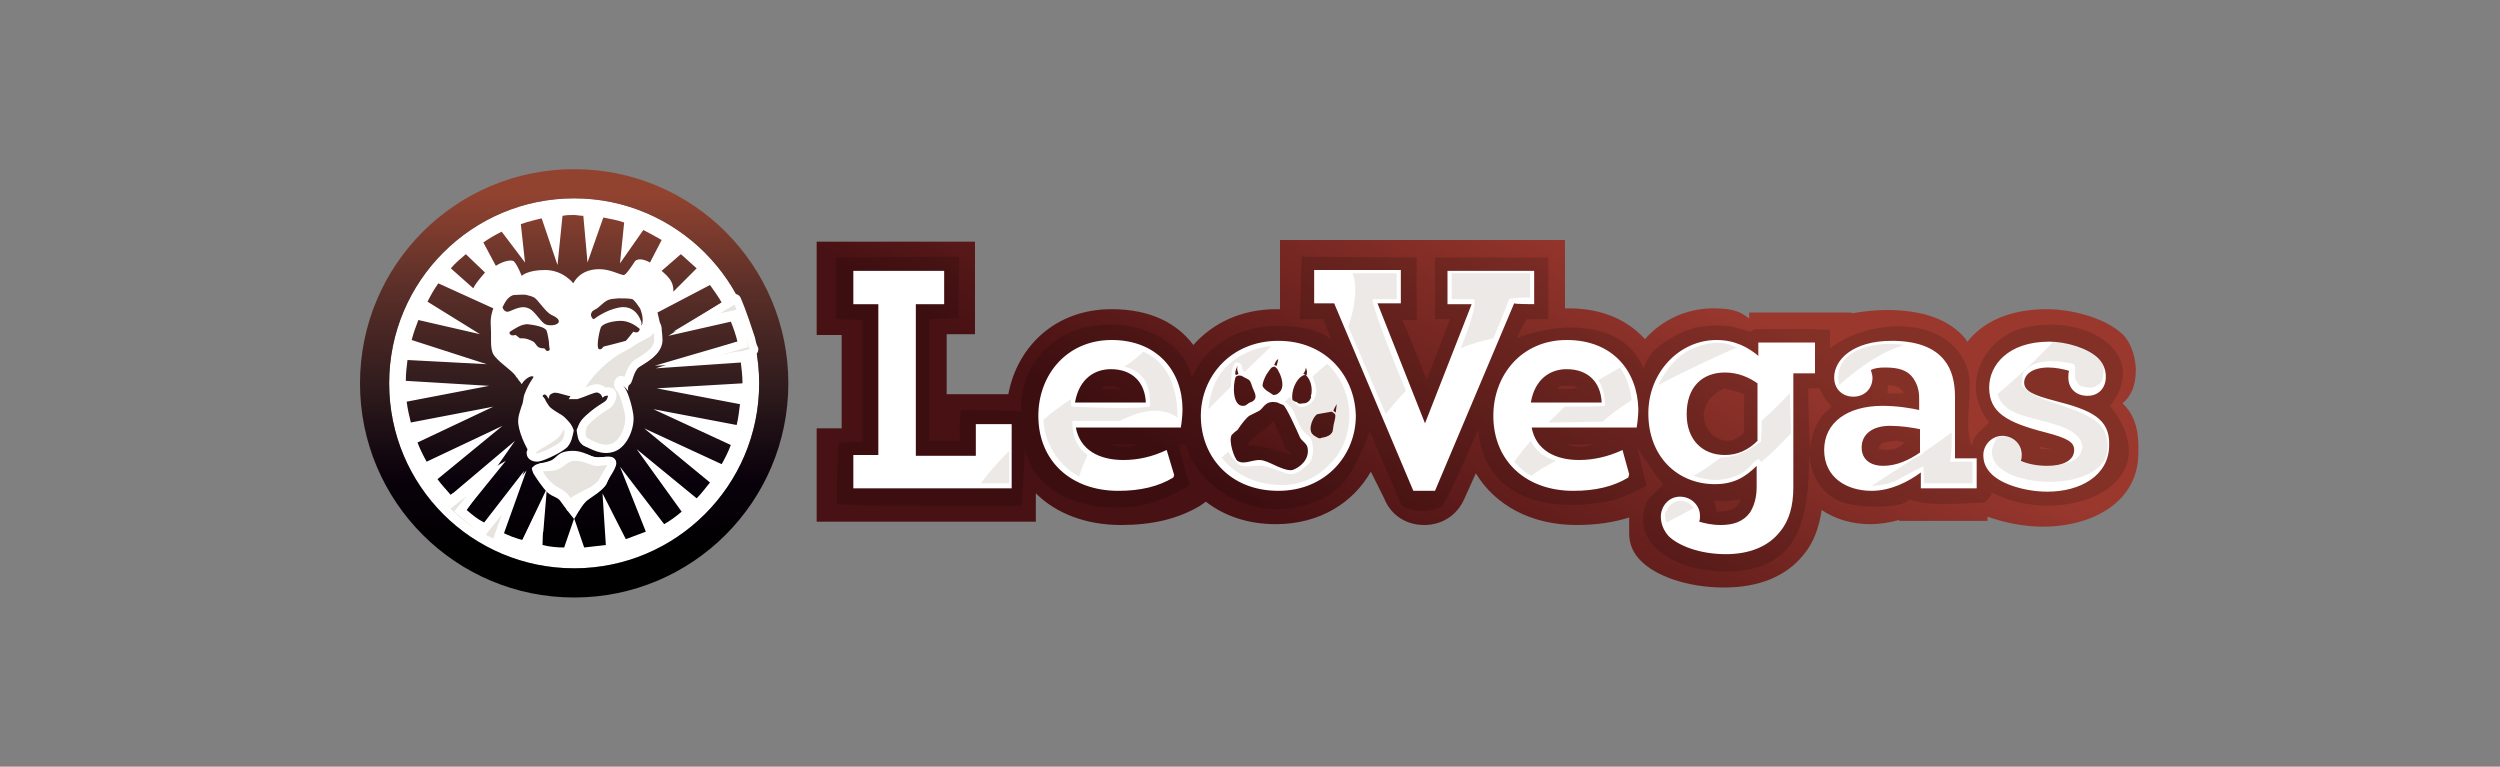 <?xml version="1.0" encoding="UTF-8"?> <!-- Generator: Adobe Illustrator 22.1.0, SVG Export Plug-In . SVG Version: 6.00 Build 0) --> <svg xmlns="http://www.w3.org/2000/svg" xmlns:xlink="http://www.w3.org/1999/xlink" version="1.1" id="Layer_1" x="0px" y="0px" viewBox="0 0 300 92" style="enable-background:new 0 0 300 92;" xml:space="preserve"><rect x="0" y="0" width="300" height="92" fill="#808080" stroke="none"/> <style type="text/css"> .st0{fill:url(#SVGID_1_);} .st1{opacity:0.15;enable-background:new ;} .st2{fill:#FFFFFF;} .st3{opacity:0.1;} .st4{fill:#3B200F;} .st5{fill:url(#SVGID_2_);} .st6{fill:#E7E3DF;} .st7{fill:none;stroke:#FFFFFF;stroke-miterlimit:10;} </style> <g> <g id="LeoVegas.com"> <linearGradient id="SVGID_1_" gradientUnits="userSpaceOnUse" x1="163.17" y1="59.526" x2="187.905" y2="16.685" gradientTransform="matrix(1 0 0 1 0 8)"> <stop offset="0" style="stop-color:#481113"></stop> <stop offset="1" style="stop-color:#9A382E"></stop> </linearGradient> <path class="st0" d="M254.7,48.4c1-0.8,1.6-2.1,1.6-4c0-1.3-0.5-3.2-1.5-4.2c-1.9-1.9-5.9-3.1-9.2-3.1c-4.7,0-7.8,1.7-9.5,3.9 c-0.1-0.1-0.2-0.2-0.2-0.3c-1.9-2.3-5-3.5-9.5-3.5c-1.6,0-2.9,0.2-4.2,0.4v-0.1h-12.3v0.7c-0.7-0.4-1.2-1.2-4.3-1.2 c-3.2,0-6.2,1.4-8.2,3.7c-2.1-2.3-5.1-3.7-9.2-3.7h-0.4v-8.2h-34.2v8.3h-0.4c-4.3,0-7.7,1.7-10,4.3c-2-2.7-5.3-4.3-9.8-4.3 c-6.7,0-11.3,4.4-12.4,10.2h-7.4v-7.2h3.4V29H98v11.2h3v11.2h-3v11.2h26.3v-3.4c2.4,2.4,6,3.8,10.2,3.8c3.7,0,6.8-0.7,9.5-2.3 l0.7-0.5c2.2,1.7,5,2.7,8.4,2.7c5.3,0,9.3-2.6,11.4-6.3l1.6,3.2c0.7,1.8,2.4,3.2,4.8,3.2c2.3,0,4-1.3,4.8-3.1l1.4-3.1 c2.3,3.8,6.6,6.2,12.1,6.2c2.3,0,4.4-0.3,6.3-0.9v1.9c0,1.2,0.4,2.3,1.4,3.3c1.8,1.8,5.5,3.2,10,3.2c4.1,0,7.4-1.3,9.5-3.9 c1.2-1.4,1.9-3.3,2.2-5.4c1.6,1.1,3.7,1.7,5.8,1.7c1.2,0,2.4-0.2,3.5-0.5v0.1h10.6v-0.5c2,0.7,4.3,1.2,6.6,1.2 c6.2,0,11.5-3.1,11.5-8.8C256.7,51.7,256.2,49.8,254.7,48.4L254.7,48.4z"></path> <path id="Dark_Red" class="st1" d="M253.2,48.7c4.9-6.2-2.7-11.1-10.2-9.4c-4.7,1.1-8,6.7-4.3,11.4c-0.8,0.9-1.8,1.3-2.1,2.8 c-1.1-2.8,0.4-7-0.6-9.5c-2.3-6.2-11.6-5.9-16.4-2.2v-2.2c-1.8-0.2-9.1-0.1-9.1-0.1s-0.3,0.3-0.5,0.3c-0.7-0.2-1.4-0.4-2.1-0.6 c-2.6-0.4-4.9,0-6.7,1c-3.2,1.7-3.4,2.7-4,4c-2.1-5.4-9.5-5.9-15.2-3.6c0.4-1,1.2-2.3,1.2-2.3h2.6v-7.4h-13.6v7.4h1.8l-2.8,7.3 c0,0-1.9-4.8-2.9-7.2h1.7v-7.5l-13.8-0.1l-0.2,7.5h2.8c0,0,0.6,1.6,0.9,2.3v0.1c-1.8-1.4-4.5-1.6-6.4-1.6c-4.6,0-8.5,2.3-10.2,6 c-0.1,0.1-0.1,0.2-0.1,0.2c-0.8-4.6-7.4-7.7-13.5-5.8c-3.9,1.2-7.1,4.7-7,9.9c-1.4-0.2-5.2-0.2-7.2-0.2c-0.1,0.9-0.2,1.9-0.1,3.7 h-3.7V38.3c0.9,0,3.5-0.1,3.5-0.1l0.1-7.4l-14.8,0.1v7.4c0,0,1.5,0.1,3.2,0.1V53c-0.7,0-2.1,0.1-2.8,0.1c-0.2,0.8-0.3,4.9-0.3,7.4 c1.4,0.2,17.9,0.3,22.2,0.2c0.1-1.7,0.3-4.5,0.4-6.5h0.1c1.1,5,7.5,7.7,14.1,6.4c2.2-0.4,5.6-2.4,5.6-2.4s-1.1-3.2-1.3-4.9h0.8 c1.4,5.3,8.5,9.9,15.8,6.8c3.7-1.6,4.6-4.3,6.2-8.1v-0.2h0.1c1.1,2.7,2.6,6,3.7,8.7c0.3,0.9,4.3,1.3,5.2-0.1 c1.3-2.5,3.1-6.5,4-8.7h0.1c0.8,8.3,8.7,10,16.3,8.3c0.9-0.2,3.9-1.7,3.9-1.7s-0.7-2.6-1.1-4.6c1.1,1.8,2,3,3.1,4.5 c-0.7,0.7-1.7,1.3-2.1,2.3c-2.3,6.8,8.3,9.5,13.9,7.4c5.1-1.9,5.7-7.3,5.7-13.8c0,2.6,1.3,5.1,3.8,6.1c1.6,0.7,7.2,1,8.3-0.3 c1.9,0.9,6.2,0.5,8.9,0.4c0.4-0.3,0.8-0.6,0.9-1.2C247.5,63.5,260.8,58.3,253.2,48.7L253.2,48.7z M132.2,46.7 c0,0.3-0.3-0.4,0.9-0.4c0.8,0,1.2,0.2,1.5,0.4C133.8,46.8,132.9,46.7,132.2,46.7z M133.3,53.3h3.3 C135.7,53.7,134.1,53.7,133.3,53.3z M149.8,53.5v-0.3c0.8-1.1,2.2-1.6,3-2.7c0.5,1.1,1,2.2,1.5,3.3l0.7,0.7 C153.6,54.4,152.2,53.4,149.8,53.5z M186.9,46.6c0.3-0.1,0-0.3,0.9-0.3s1.3,0,1.5,0.3c-0.8,0.1-1.6,0.1-2.4,0.1L186.9,46.6 L186.9,46.6z M188.1,53.3c1.1,0.1,2.1,0,3.1,0C190.1,53.7,189,53.8,188.1,53.3z M206,61.4c-0.1-0.4-0.2-0.8-0.3-1.3 c1,0,2.3,0.1,3-0.2h0.2C208.5,61,207.7,61.4,206,61.4L206,61.4z M209.3,51.9c-3.2,3.4-7.7-2.8-2.4-5.3c0.8,0.2,1.6,0.4,2.4,0.7 V51.9z M217.2,54.1c-0.1-2.4-0.2-4.9-0.2-7.5h1.4c0.3,1.1,0.8,1.4,1.4,2.2C218.1,50.1,217.3,52.1,217.2,54.1z M226.6,46.2 c0.9,0.1,1.5,0.3,1.8,0.9v0.1h-1.9C226.5,46.9,226.5,46.5,226.6,46.2L226.6,46.2z M225.6,53.9c-0.1-0.1-0.2-0.1-0.2-0.1 c0.2-0.3,0.2-0.4,0.4-0.6c0.2-0.1,0.6-0.1,0.8-0.2c0.2,0,0.6-0.1,1-0.1c0.4,0,0.8,0.2,0.9,0.2C228.1,53.8,226.7,54.2,225.6,53.9z M244.9,53.9c-0.1-0.1-0.1-0.2-0.1-0.3c0.4,0.1,0.9,0.2,1.4,0.3H244.9z"></path> <path id="White" class="st2" d="M133.4,40.8c-5.4,0-8.8,4.2-8.8,9.1c0,5.4,3.9,9,9.6,9c2.6,0,4.8-0.5,6.6-1.6l0.1-0.3L140,54 c-1.7,0.8-3.4,1.2-5.2,1.2c-2.9,0-5.2-1.2-5.7-3.9h12.6c0.1-0.6,0.2-1.5,0.2-2.2C141.9,44.6,138.9,40.8,133.4,40.8L133.4,40.8z M129,48.3c0.5-2.9,2.4-4,4.3-4c2.6,0,4.1,1.6,4.2,4H129z M153.4,40.9c-5.7,0-9.3,4.3-9.3,9c0,4.9,3.5,9,9.3,9 c5.7,0,9.3-4.3,9.3-9C162.6,45.1,159.1,40.9,153.4,40.9z M156.7,44.1c0.1,0.3,0.2,0.5,0.1,0.9c-0.1,0-0.2,0-0.3-0.1l-0.1-0.1 C156.6,44.7,156.7,44.2,156.7,44.1L156.7,44.1z M153.4,43.1l-0.2,0.8c-0.1,0-0.2-0.1-0.3-0.1C153,43.6,153.1,43.2,153.4,43.1z M152,44.9c0.2-0.3,0.4-0.6,0.6-0.8c0.2-0.1,0.3-0.1,0.4-0.1c0.1,0.1,0.2,0.2,0.3,0.3c0.1,0.2,0.2,0.4,0.3,0.6 c0.3,0.7,0.5,1.7-0.1,2.2c-0.2,0.2-0.4,0.3-0.7,0.3c-0.4-0.3-1.1-0.6-1.3-1.1C151.5,46,151.7,45.4,152,44.9z M148.5,43.9 c-0.1,0.4,0,0.6,0.1,0.9v0.1c-0.1,0-0.2,0.1-0.3,0.1C148.1,44.8,148.4,44.1,148.5,43.9L148.5,43.9z M148.3,45.2 c0.2-0.1,0.3-0.2,0.7-0.1c0.3,0.2,0.6,0.3,0.9,0.5c0.2,0.2,0.3,0.6,0.4,0.9c0.3,0.7,0.6,1.2,0.1,1.6c-0.1,0.1-0.2,0.1-0.4,0.2 c-0.3,0.1-0.4,0.4-0.8,0.4C147.9,48.8,147.9,46.2,148.3,45.2z M155.1,56.4c-0.9,0.2-2.6-0.9-3.4-1.1c-1.1-0.4-2.3,0.6-3.2,0 c-0.4-0.3-1.1-2.4-0.7-3.1c0.2-0.2,0.4-0.4,0.7-0.6c0.4-0.6,0.9-1.3,1.4-1.7c0.4-0.2,0.8-0.4,1.2-0.6c0.3-0.2,0.4-0.4,0.6-0.6 c0.3-0.3,0.7-0.6,1.6-0.4c0.2,0.1,0.4,0.2,0.7,0.3c0.4,0.3,1.7,3.2,2,3.9c0.2,0.4,0.8,0.7,0.9,1.2C157.2,55.1,156,56.1,155.1,56.4 L155.1,56.4z M157.1,48.1c-0.2,0.2-0.4,0.3-0.7,0.3c-0.2,0-0.4,0.1-0.6,0c-0.1-0.1-0.2-0.2-0.4-0.2c-0.1-0.1-0.2-0.1-0.3-0.2 c-0.2-1,0.4-2.5,1.2-2.9c0.1-0.1,0.3-0.1,0.4-0.1c0.5,0.5,0.7,1.2,0.7,1.8c0,0.2,0,0.5-0.1,0.7C157.4,47.8,157.2,47.9,157.1,48.1z M160.1,50.7c-0.1,0.3-0.1,0.7-0.2,1.1c-0.2,0.4-0.6,0.6-1.1,0.7c-0.2,0-0.3,0.1-0.4,0.1c-0.2,0-0.3-0.1-0.5-0.2 c-0.2-0.1-0.3-0.2-0.4-0.3c-0.6-0.6,0.1-2.2,0.6-2.4c0.6-0.1,1.1-0.2,1.7-0.3c0.2,0.1,0.3,0.2,0.4,0.3 C160.3,49.9,160.2,50.3,160.1,50.7L160.1,50.7z M160.3,49.5l-0.3-0.2c0.1-0.3,0.3-0.6,0.4-0.8C160.4,48.8,160.3,49.2,160.3,49.5 L160.3,49.5z M117.1,54.7h-7.2V36.5h3.4v-4h-10.9v4h3v18.1h-3v4h19v-7.7h-4.3C117.1,50.9,117.1,54.7,117.1,54.7z M188,40.8 c-5.4,0-8.8,4.2-8.8,9.1c0,5.4,3.9,9,9.6,9c2.6,0,4.8-0.5,6.6-1.6l0.1-0.4l-0.8-2.9c-1.7,0.8-3.5,1.2-5.2,1.2 c-2.9,0-5.2-1.2-5.7-3.9h12.6c0.1-0.6,0.2-1.5,0.2-2.2C196.5,44.6,193.6,40.8,188,40.8L188,40.8z M183.7,48.3c0.5-2.9,2.4-4,4.3-4 c2.6,0,4.1,1.6,4.2,4H183.7z M234.6,47.6c0-1.8-0.4-3.3-1.3-4.4c-1.2-1.5-3.3-2.3-6.3-2.3c-4.7,0-6.9,2.3-6.9,4.4 c0,1.4,1,2.3,2.3,2.3s2.3-0.9,2.3-2.3c0-0.2-0.1-0.6-0.2-0.9c0.4-0.2,0.9-0.3,1.7-0.3c1.6,0,2.7,0.3,3.4,1.3 c0.4,0.6,0.7,1.3,0.7,2.4v1.4c-0.9-0.2-2.6-0.5-4.4-0.5c-4.2,0-7,2-7,5.3s2.7,4.9,5.7,4.9c2.3,0,4.4-1.1,5.9-2.2v1.9h6.7V55h-2.6 L234.6,47.6L234.6,47.6z M230.4,54.3c-1.3,0.9-2.8,1.6-4.4,1.6s-2.6-0.8-2.6-2.2c0-1.6,1.3-2.6,3.4-2.6c1.3,0,2.6,0.2,3.6,0.4 V54.3z M184.1,36.5v-4h-10.4v4h2.9L171,50.8l-5.7-14.4h2.8v-4h-10.4v4h2.4l9.5,22.5h2.6l9.5-22.5 C181.8,36.5,184.1,36.5,184.1,36.5z M211,42.7c-1.2-1-2.8-1.9-5-1.9c-4.5,0-8.2,3.9-8.2,8.8c0,5.2,3.5,8.5,8,8.5 c2.3,0,3.7-0.9,5-2.2v2.5c0,1.3-0.3,2.3-0.8,3.1c-0.8,1.1-2,1.5-3.5,1.5c-1.1,0-1.9-0.2-2.6-0.4c0.1-0.2,0.1-0.5,0.1-0.7 c0-1.3-1.1-2.3-2.4-2.3c-1.4,0-2.3,1.2-2.3,2.4c0,0.8,0.3,1.6,0.9,2.3c1.2,1.2,3.8,2.2,6.9,2.2c2.8,0,5.1-0.9,6.5-2.7 c1.1-1.3,1.6-3.1,1.6-5.3V44.8h2.6v-3.7H211L211,42.7L211,42.7z M210.9,52.9c-1.1,1.1-2.4,1.7-3.9,1.7c-2.7,0-4.6-1.8-4.6-4.9 c0-3.3,1.9-5,4.6-5c1.6,0,2.9,0.6,3.9,1.3V52.9z M246.6,48.1c-2.7-0.7-3.7-1.2-3.7-2.2c0-0.9,0.9-1.8,2.9-1.8 c0.9,0,1.8,0.2,2.5,0.4c-0.1,0.2-0.1,0.5-0.1,0.8c0,1.3,0.9,2.2,2.3,2.2c1.3,0,2.2-0.9,2.2-2.3c0-0.8-0.3-1.6-0.9-2.2 c-1.2-1.2-3.8-2-5.9-2c-4.9,0-7.2,2.8-7.2,5.5c0,3,2.1,4.2,6.8,5.4c2.7,0.7,3.4,1.2,3.4,2.1c0,1.3-1.4,1.9-3.2,1.9 c-1.2,0-2.3-0.2-3.2-0.6c0.1-0.2,0.1-0.5,0.1-0.7c0-1.5-1.2-2.3-2.3-2.3c-1.3,0-2.3,1.1-2.3,2.3c0,0.9,0.3,1.6,1,2.3 c1.2,1.2,4,2.1,6.7,2.1c3.9,0,7.4-1.9,7.4-5.6C253.2,50.2,250.9,49.2,246.6,48.1L246.6,48.1z"></path> <g id="Grey" class="st3"> <path class="st4" d="M183.6,35.7v-2.9h-9.4v3.1h2.7c0.3,0.8-0.6,3.3-1.6,5.9c1.3-0.6,2.6-0.9,3.9-1.2c0.7-1.6,1.3-3.2,1.9-4.7 C181.8,35.7,182.7,35.7,183.6,35.7L183.6,35.7z M157.5,45.2c0.2,0.5,0.7,1.6,0.3,2.5c-0.6,1.2-1.7,1.2-1.9,1.1 c-0.2-0.1-0.8-0.7-1.1-1.2l-0.6,0.6c0.4,0.3,0.9,0.8,1.1,1.3c0.3,0.9,0.9,2.3,1.7,2.8c0.7,0.4,0.8,2.7,0,3.4 c-0.8,0.7-1.7,1.5-2.7,1.1c-0.9-0.3-2-0.8-2.8-0.9c-0.8-0.1-2.3,0.3-2.9-0.2c-0.4-0.4-1-1-1.2-1.5l-0.8,0.7 c1.6,2.1,4.3,3.4,7.7,3.3c2.8-0.2,4.6-1.6,5.9-3.2c2.6-3.3,2.2-8.4-0.9-11.3C159.2,43.6,157.5,45.2,157.5,45.2z M121.1,58v-3.9 c-1.4,1.4-2.6,2.8-3.4,3.9H121.1z M147.8,44.6c0,0,0.2-1.1,0.6-1.1c0.8,0,0.6,0.9,0.8,1c0.1,0.1,0.2,0.1,0.2,0.1l3.2-3.1 c-2.7,0.3-5.9,1.8-7,5c-0.3,0.8-0.5,1.7-0.6,2.6l2.7-2.7L147.8,44.6L147.8,44.6z M183.7,52.9c-0.8,0.9-1.4,1.7-2,2.5 c0.6,0.7,1.3,1.3,2.1,1.7c0.8-0.7,1.8-1.2,2.9-1.8C185.4,54.9,184.3,54.2,183.7,52.9L183.7,52.9z M137.2,42.2 c-0.5,0.5-1.2,1.1-2.3,1.8c2.3,0.5,3.2,2.2,3.1,4.8c-2,0.3-6.9,0.1-9.4,0c-0.1-0.3-0.1-0.7-0.1-0.9c-1.2,0.8-2.3,1.6-3.3,2.5 c0.2,2.9,1.8,5.4,4.3,6.8c0.2-0.8,0.6-1.7,1-2.6c-1-0.7-1.7-1.8-1.8-3.4v-0.7h5.7c0.2-0.1,0.3-0.2,0.4-0.2c3.3-1.6,5.4-1,6.5-0.2 C141.3,46.1,139.9,43.4,137.2,42.2z M167.6,35.9v-3.1h-5.3c0.7,1.7,0.2,4.3-0.5,6.4c1.5,3.5,3,7,4.5,10.5 c0.6-0.8,1.4-1.8,2.4-2.8c-1.8-4.4-4-10-4-11C165.4,35.9,166.7,35.9,167.6,35.9z M220.7,46.2c2.5-2.2,5.1-4,7.8-4.8 C224.6,40.8,219.8,42.2,220.7,46.2z M234.2,52.1v-0.2c-1.1,0.8-2.2,1.6-3.4,2.4v0.1c-0.3,0.2-0.6,0.4-1.1,0.6 c-1.7,1.1-3.4,2.2-5.1,3.3c0.9,0,1.8-0.2,2.7-0.5c1.1-0.6,2.2-1.2,3.2-1.7c0.1,0,0.3-0.2,0.3-0.2c0,0.5,0.1,1.3,0.1,2.1h5.8v-2.6 H234C234.2,54.6,234.2,53.2,234.2,52.1L234.2,52.1z M191.8,45.6c0.5,0.8,0.8,1.8,0.8,3.1c-1.1,0.1-2.9,0.1-4.8,0.1 c-0.7,0.6-1.3,1.3-2,1.9c1.9,0,4.4-0.1,6.5-0.1c0.9-0.8,2.1-1.7,3.5-2.6c-0.2-1.6-0.7-2.9-1.4-3.9 C193.6,44.6,192.7,45.1,191.8,45.6L191.8,45.6z M252.6,51.9c-1.3-3.2-8.7-3.3-10-5.8c0.1-0.3,0.1-0.7,0.1-1.1 c0.7-1.9,4-1.9,6.2-1.3c0.2,0.5,0.1,0.9,0.1,1.4s0.3,0.9,0.6,1.2c0.7,0.2,1.6,0.4,2.1-0.1c0.6-0.3,0.6-0.6,0.7-1.4 c0.4-2.5-3-3.6-6-3.8c-1.2,1.3-3.3,3.4-6.7,6.3c0.2,0.7,0.6,1.2,1.2,1.7c2.2,1.6,7.5,1.5,8.8,3.9c0,0.2,0.2,0.5,0.2,0.7 c0,0.3-0.2,0.6-0.2,0.8c-0.5,1.1-2.9,1.7-4.9,1.4c-0.8-0.1-1.5-0.2-2-0.6c-0.8-0.7,0.3-1.9-1.6-3l-1.5,0.3 c-3.8,5.4,9.9,7.3,12.8,2.8C253.1,54.2,253,52.9,252.6,51.9L252.6,51.9z M207.4,41.3c-1.6-0.4-3,0-4.2,0.5 c-1.9,0.8-3.3,2.5-4.2,4.4c3.2-1.7,6.7-3.3,9.4-4.5C208.1,41.6,207.8,41.5,207.4,41.3z M201.1,60.2c-0.7,0.3-0.9,0.7-1.3,1.4 c0,0.4,0.1,0.8,0.2,1.1c0.9-0.5,2.1-1.1,3.2-1.7v-0.1C202.8,60.3,201.9,59.9,201.1,60.2z M211.4,50.5c0,0.9,0,1.8-0.1,2.5 c-1.8,1.4-3.4,1.9-4.8,1.9c-1.2,0.9-2.3,1.7-3.3,2.2c0.9,0.3,1.8,0.5,2.8,0.5c1.7-0.1,3.3-0.6,4.4-2.1c0.1,0,0.4-0.4,0.6-0.4 c0.1,0,0.2,0.2,0.3,0.2v0.1h0.1c1.1-0.9,2.3-2.1,3.5-3.4c0-1.6-0.1-3.3-0.1-4.8C213.7,48.3,212.6,49.4,211.4,50.5L211.4,50.5z"></path> </g> </g> <g id="Head"> <path class="st2" d="M68.9,23.8c12.3,0,22.2,10,22.2,22.2c0,12.3-10,22.2-22.2,22.2S46.7,58.3,46.7,46 C46.7,33.7,56.6,23.8,68.9,23.8z"></path> <linearGradient id="SVGID_2_" gradientUnits="userSpaceOnUse" x1="8.769" y1="63.538" x2="8.769" y2="12.072" gradientTransform="matrix(1 0 0 1 60.122 8)"> <stop offset="0" style="stop-color:#000000"></stop> <stop offset="0.103" style="stop-color:#000000"></stop> <stop offset="0.271" style="stop-color:#09010B"></stop> <stop offset="0.483" style="stop-color:#2F1B1D"></stop> <stop offset="0.729" style="stop-color:#5D3029"></stop> <stop offset="0.94" style="stop-color:#924330"></stop> </linearGradient> <path class="st5" d="M61.7,31.4c0.4,0.4,0.9,1.7,0.9,1.7s0.7-0.7,2.8-0.7c2.2,0,3.4,1.6,3.4,1.6s0.7-1.7,3.1-1.7 c1.3,0,2.3,0.6,2.9,0.7c0.2,0.1,0.7-0.6,1.3-1.5c0.3-0.6,1.2-0.4,1.9,0l1.4-2.7c-0.7-0.4-1.4-0.8-2.2-1.2l-2.8,4l0.5-4.9 c-0.8-0.3-1.6-0.4-2.5-0.6l-1.9,5.4L70,25.9c-0.4,0-0.8-0.1-1.1-0.1c-0.5,0-0.9,0-1.4,0.1l-0.6,5.9L65,26.2 c-0.8,0.2-1.7,0.4-2.5,0.7l0.5,4.6l-2.8-3.7c-0.8,0.4-1.5,0.8-2.2,1.3l1.5,2.8C60.4,31.3,61.5,31.1,61.7,31.4z M72.1,39.3 c-0.2,0.5-0.6,2.5-0.2,2.6c0.3,0.1,0.5-0.3,0.5-0.3s2.4-0.6,2.7-0.7c0.2-0.2,0.9-1.1,0.9-1.1s0.4,0.2,0.6,0 c0.2-0.2,0.2-0.3,0.1-0.4c-0.5-0.4-1.3-0.9-2.2-0.9C73.6,38.5,72.3,38.8,72.1,39.3z M66.2,37.8c-0.7-0.3-1.7-1.9-2.1-2.1 s-0.6-0.2-0.9-0.3s-1.1,0-1.5,0c-0.2,0-0.6,0.2-0.9,0.6c-0.3,0.4-0.5,0.9-0.5,0.9s0.2,0.6,0.7,0.5c0.7-0.2,1.9-1.1,3,0 c0.7,0.7,1.1,1.5,1.7,1.6C66.9,39.2,67.8,38.5,66.2,37.8z M79.4,32.5c0.8,0.7,1.4,1.3,1.4,2.3v0.2l2.8-2.8 c-0.7-0.6-1.3-1.2-1.9-1.7L79.4,32.5L79.4,32.5z M89.1,46c0-0.8-0.1-1.7-0.2-2.5l-10.2,0.7l9.8-3.2c-0.2-0.8-0.5-1.7-0.8-2.4 l-7.5,1.7l6.4-4c-0.4-0.7-0.9-1.4-1.4-2.1l-6.3,3.3c0.1,0.4,0.2,0.9,0.3,1.3c0.2,0.6,0.1,2.2-0.1,3s-1.4,1.6-2.2,2.1 c-0.7,0.4-1.1,0.8-1.2,1.5c-0.1,0.3-0.2,0.7-0.3,1c-0.1,0.2,0,0.4,0,0.6c0-0.1-0.1-0.2-0.2-0.3c-0.3-0.4-0.5-0.4-0.6-0.3 c-0.2,0.1,0.2,0.4,0.4,0.9c0.2,0.4,0.4,1,0.4,1.3c0.2,0.6,0.4,2.1,0.1,3.1c-0.2,1-0.6,1.6-1.2,2.1C74.1,54,72.5,54.3,72,54 c-1.2-0.6-1.7-0.2-2.1-0.7s-0.7-1.3-0.7-1.7c0.1-0.4,0.7-1.3,1.7-2.2c0.9-0.8,1.7-0.9,1.9-1.2c0.2-0.1,0.2-0.3,0.3-0.5 c0.1-0.3,0.2-0.4,0-0.5c-0.1-0.1-0.2,0-0.3,0.1c-0.2,0.2-0.4,0.4-0.5,0.4s0-0.1-0.1-0.2s-0.1-0.3-0.3-0.5 c-0.4-0.4-1.8,0.6-2.9,0.6c-1.1,0-2.2-0.7-2.7-0.4c-0.3,0.1-0.4,0.3-0.4,0.4c-0.1,0.2,0.1,0.2,0,0.2c-0.1,0.1-0.2-0.2-0.3-0.3 c-0.2-0.2-0.2-0.2-0.4-0.1s0,0.2,0.2,0.5c0.1,0.3,0.3,0.5,0.4,0.7c0.2,0.4,1.1,0.9,1.6,1.2s1.3,1.3,1.4,1.7 c0.2,0.3-0.4,1.3-0.4,1.4l-0.5,0.5c-0.5,0.5-1.6,1.3-2.2,1.4c-0.7,0.2-1.4,0.4-1.9-0.1c-0.4-0.5-1.4-2.3-1.6-3.8 c-0.1-0.9,0.2-1.5,0.4-2.2c0.2-0.4,0.2-1,0.3-1.3c0.6-1.6,1.2-2.1,1.1-2.2c-0.2-0.2-1,0.2-1.4,0.9l-0.2-0.3 c-0.1-0.1-0.2-0.2-0.3-0.4c-0.1-0.1-0.2-0.2-0.3-0.4c-0.6-0.7-1.6-1.3-2.3-2.1c-0.8-0.8-0.5-1.9-0.6-3.7c-0.1-1.2,0.2-1.9,0.3-2.2 l-6.6-3c-0.5,0.7-0.9,1.4-1.3,2.2l6.3,3.9l-7.4-1.7c-0.3,0.8-0.6,1.6-0.8,2.4l9,2.9l-9.5-0.5c-0.1,0.8-0.2,1.6-0.2,2.4v0.1l10,0.6 l-9.9,1.9c0.1,0.8,0.3,1.7,0.5,2.5l9.9-1.9l-9.1,4.3c0.3,0.8,0.7,1.6,1.1,2.3l9.1-4.3l-7.8,6.4c0.5,0.7,1.1,1.3,1.6,1.9l7.7-6.5 l-5.8,8.3c0.7,0.6,1.3,1.1,2.1,1.5l4.8-6.2l-2.6,7.4c0.8,0.4,1.6,0.7,2.4,0.9l2.6-5.2l-0.2,5.8c0.8,0.2,1.7,0.3,2.6,0.3l1.2-3.5 l1.2,3.5c0.9-0.1,1.7-0.2,2.6-0.3l-0.4-6.2l2.8,5.5c0.8-0.3,1.6-0.6,2.4-0.9L74.4,56l5.3,6.9c0.7-0.4,1.4-0.9,2.1-1.5l-5.4-7.5 l7.2,5.9c0.6-0.6,1.1-1.3,1.6-1.9l-7.9-6.5l9.3,4.3c0.4-0.7,0.8-1.5,1.1-2.3l-9.3-4.3l10,1.9c0.2-0.8,0.3-1.7,0.4-2.5l-10-1.9 C78.8,46.6,89.1,46,89.1,46z M72.9,57.8c-0.4,1.1-2.1,1.9-2.6,2.4c-0.6,0.6-1.4,2.1-1.4,2.1s-1.2-1.5-1.6-2.1s-0.9-0.5-1.6-1.1 c-0.6-0.6-1.4-1.8-1.7-2.3c-0.2-0.6-0.3-0.6,0.1-0.9c0.3-0.3,1.1-0.3,1.9-0.6c0.9-0.3,0.8-1.2,2.8-1.2c0.8,0,1.7,0.4,2.1,0.6 c0.8,0.4,2.1-0.1,2.7,0.3C74.2,55.5,73.3,56.7,72.9,57.8z M63.3,38.9c-0.8,0-1.6,0.6-2.1,0.9c-0.1,0.1-0.1,0.2,0.1,0.4 c0.2,0.1,0.6,0,0.6,0s0.2,0.2,0.5,0.4c0.2,0,0.7-0.1,1.6,0.4c0.3,0.2,0.4,0.6,0.7,0.7c0.2,0.1,0.5,0.1,0.6,0.1 c0.2,0.1,0.2,0.4,0.5,0.3c0.3-0.1,0.1-0.3,0.1-0.6c0-0.6-0.2-1.5-0.3-1.8C65.4,39.2,64.1,39,63.3,38.9z M68.9,20.3 c-14.2,0-25.7,11.5-25.7,25.7s11.5,25.7,25.7,25.7S94.6,60.2,94.6,46S83.1,20.3,68.9,20.3z M68.9,68.2c-12.3,0-22.2-9.9-22.2-22.2 c0-12.3,10-22.2,22.2-22.2s22.2,10,22.2,22.2C91.1,58.3,81.1,68.2,68.9,68.2z M58.2,32.7l-2.3-2.2c-0.7,0.6-1.3,1.1-1.8,1.7 l2.7,2.4C57,34.1,57.6,33.4,58.2,32.7z M76.9,39c0.1,0,0.2-0.1,0.2-0.3c0.1-0.7-0.2-1.5-0.3-1.7c-0.2-0.3-0.6-0.9-0.9-1.1 c-0.4-0.1-1.1-0.1-1.7-0.1c-1.2,0.1-1.3,0.1-2.3,1c-0.4,0.4-0.8,0.4-0.9,0.7c-0.2,0.3,0,0.6,0.1,0.7c0.1,0.2,0.3,0,0.3,0 s1.3-1,2.9-1.3c2.2-0.4,2.7,1.9,2.7,1.9S76.9,39,76.9,39z"></path> <path class="st6" d="M90.1,40.6c-0.3-0.9-1-3.1-1.7-4.7c-0.3-0.4-1.1,0.1-0.9,0.3l0.1,0.1l-4,2.4l4.7-1c0,0,0.3,0.7,0.5,1.6 c0.2,0.9,0.4,2,0.4,2l-6.5,1.9l4.5-0.2c0.7-0.3,1.4-0.3,2.1-0.4c0.4-0.2,1.2-0.2,1.2-0.7C90.3,41.5,90.2,41.1,90.1,40.6z M78.9,39.4c-0.2-1.2-0.8,0.4-1.2,0.6l-1.3,0.7c-0.4,0.2-0.9,0.6-1.3,0.8c-0.6,0.3-1.3,0.7-1.7,1c-2.2,1.6-3.4,3.3-4.3,4.9h0.1 c0.7-0.2,1.9-0.8,2.4-0.8c0.6,0,0.8,0.5,1.2,0.4c0.3-0.1,0.9,0,0.6,0.8c-0.2,0.8-0.8,0.9-1.6,1.5c-0.8,0.6-1.7,1.3-1.9,1.9 c-0.2,0.7-0.2,1.6,0.5,1.9c0.7,0.3,1.9,1.1,3.2,0.6c1.3-0.5,2.1-2.6,1.9-3.9c-0.2-1.3-0.7-2.8-1.1-3.2c-0.4-0.4-0.2-0.9,0.1-1 c0.2,0,0.7,0.4,0.8,0.1c0.2-0.4,0.4-1.7,1.3-2.2c0.8-0.5,2.3-1.3,2.4-2.6C79,40.2,78.9,39.8,78.9,39.4z M64.5,54.9 c0.8-0.1,3.1-1.3,3.3-1.7c0.3-0.4,0.7-1.4,0.2-2.1c-0.2-0.2-0.3-0.3-0.5-0.4c-0.2-0.1-0.1,0.3-0.2,0.4c-0.2,0.4-0.4,0.8-0.7,1.1 c-0.6,0.6-3.1,1.7-2.9,2.2C63.7,54.7,64,54.9,64.5,54.9z M61.6,65.2c-0.9-0.3-1.8-0.8-1.8-0.8l1.9-5.3l-3.6,4.5 c0,0-0.8-0.6-1.5-1.1c-0.7-0.6-1.4-1.2-1.4-1.2l3.4-4.2l-1.2,0.7l-3.2,2.5L54.1,60c-0.4,0.3-1.2,0.1-1,0.8 c0.8,0.8,2.5,2.5,4.4,3.5c2.1,1.2,3.9,1.9,5,2.3v-0.1c0.6-0.1,0.9-0.5,1.4-1c0.3-0.4,0.6-1.3,0.8-1.8l0.2-2.4l-2,4.2 C63,65.7,62.3,65.5,61.6,65.2L61.6,65.2z M71.4,55.4c-0.7-0.2-1.3-0.6-2.4-0.6s-1.4,0.7-2.3,1.1c-0.9,0.3-2.2-0.1-2.1,0.6 c0.2,0.8,1.4,2.1,2.1,2.4c0.6,0.3,1.3,0.8,1.6,1.6c0.9-0.7,1.8-1.1,2.8-1.6c0.3-0.2,0.7-0.5,1.1-0.9c0.1-0.1,0.2-0.3,0.2-0.4 c0.3-0.6,1.3-1.9,1-2.2C73.1,55.1,72.1,55.5,71.4,55.4z"></path> <path class="st7" d="M90.1,40.6c-0.3-0.9-1-3.1-1.7-4.7c-0.3-0.4-1.1,0.1-0.9,0.3l0.1,0.1l-4,2.4l4.7-1c0,0,0.3,0.7,0.5,1.6 c0.2,0.9,0.4,2,0.4,2l-6.5,1.9l4.5-0.2c0.7-0.3,1.4-0.3,2.1-0.4c0.4-0.2,1.2-0.2,1.2-0.7C90.3,41.5,90.2,41.1,90.1,40.6z M78.9,39.4c-0.2-1.2-0.8,0.4-1.2,0.6l-1.3,0.7c-0.4,0.2-0.9,0.6-1.3,0.8c-0.6,0.3-1.3,0.7-1.7,1c-2.2,1.6-3.4,3.3-4.3,4.9h0.1 c0.7-0.2,1.9-0.8,2.4-0.8c0.6,0,0.8,0.5,1.2,0.4c0.3-0.1,0.9,0,0.6,0.8c-0.2,0.8-0.8,0.9-1.6,1.5c-0.8,0.6-1.7,1.3-1.9,1.9 c-0.2,0.7-0.2,1.6,0.5,1.9c0.7,0.3,1.9,1.1,3.2,0.6c1.3-0.5,2.1-2.6,1.9-3.9c-0.2-1.3-0.7-2.8-1.1-3.2c-0.4-0.4-0.2-0.9,0.1-1 c0.2,0,0.7,0.4,0.8,0.1c0.2-0.4,0.4-1.7,1.3-2.2c0.8-0.5,2.3-1.3,2.4-2.6C79,40.2,78.9,39.8,78.9,39.4z M64.5,54.9 c0.8-0.1,3.1-1.3,3.3-1.7c0.3-0.4,0.7-1.4,0.2-2.1c-0.2-0.2-0.3-0.3-0.5-0.4c-0.2-0.1-0.1,0.3-0.2,0.4c-0.2,0.4-0.4,0.8-0.7,1.1 c-0.6,0.6-3.1,1.7-2.9,2.2C63.7,54.7,64,54.9,64.5,54.9z M61.6,65.2c-0.9-0.3-1.8-0.8-1.8-0.8l1.9-5.3l-3.6,4.5 c0,0-0.8-0.6-1.5-1.1c-0.7-0.6-1.4-1.2-1.4-1.2l3.4-4.2l-1.2,0.7l-3.2,2.5L54.1,60c-0.4,0.3-1.2,0.1-1,0.8 c0.8,0.8,2.5,2.5,4.4,3.5c2.1,1.2,3.9,1.9,5,2.3v-0.1c0.6-0.1,0.9-0.5,1.4-1c0.3-0.4,0.6-1.3,0.8-1.8l0.2-2.4l-2,4.2 C63,65.7,62.3,65.5,61.6,65.2L61.6,65.2z M71.4,55.4c-0.7-0.2-1.3-0.6-2.4-0.6s-1.4,0.7-2.3,1.1c-0.9,0.3-2.2-0.1-2.1,0.6 c0.2,0.8,1.4,2.1,2.1,2.4c0.6,0.3,1.3,0.8,1.6,1.6c0.9-0.7,1.8-1.1,2.8-1.6c0.3-0.2,0.7-0.5,1.1-0.9c0.1-0.1,0.2-0.3,0.2-0.4 c0.3-0.6,1.3-1.9,1-2.2C73.1,55.1,72.1,55.5,71.4,55.4z"></path> </g> </g> </svg> 